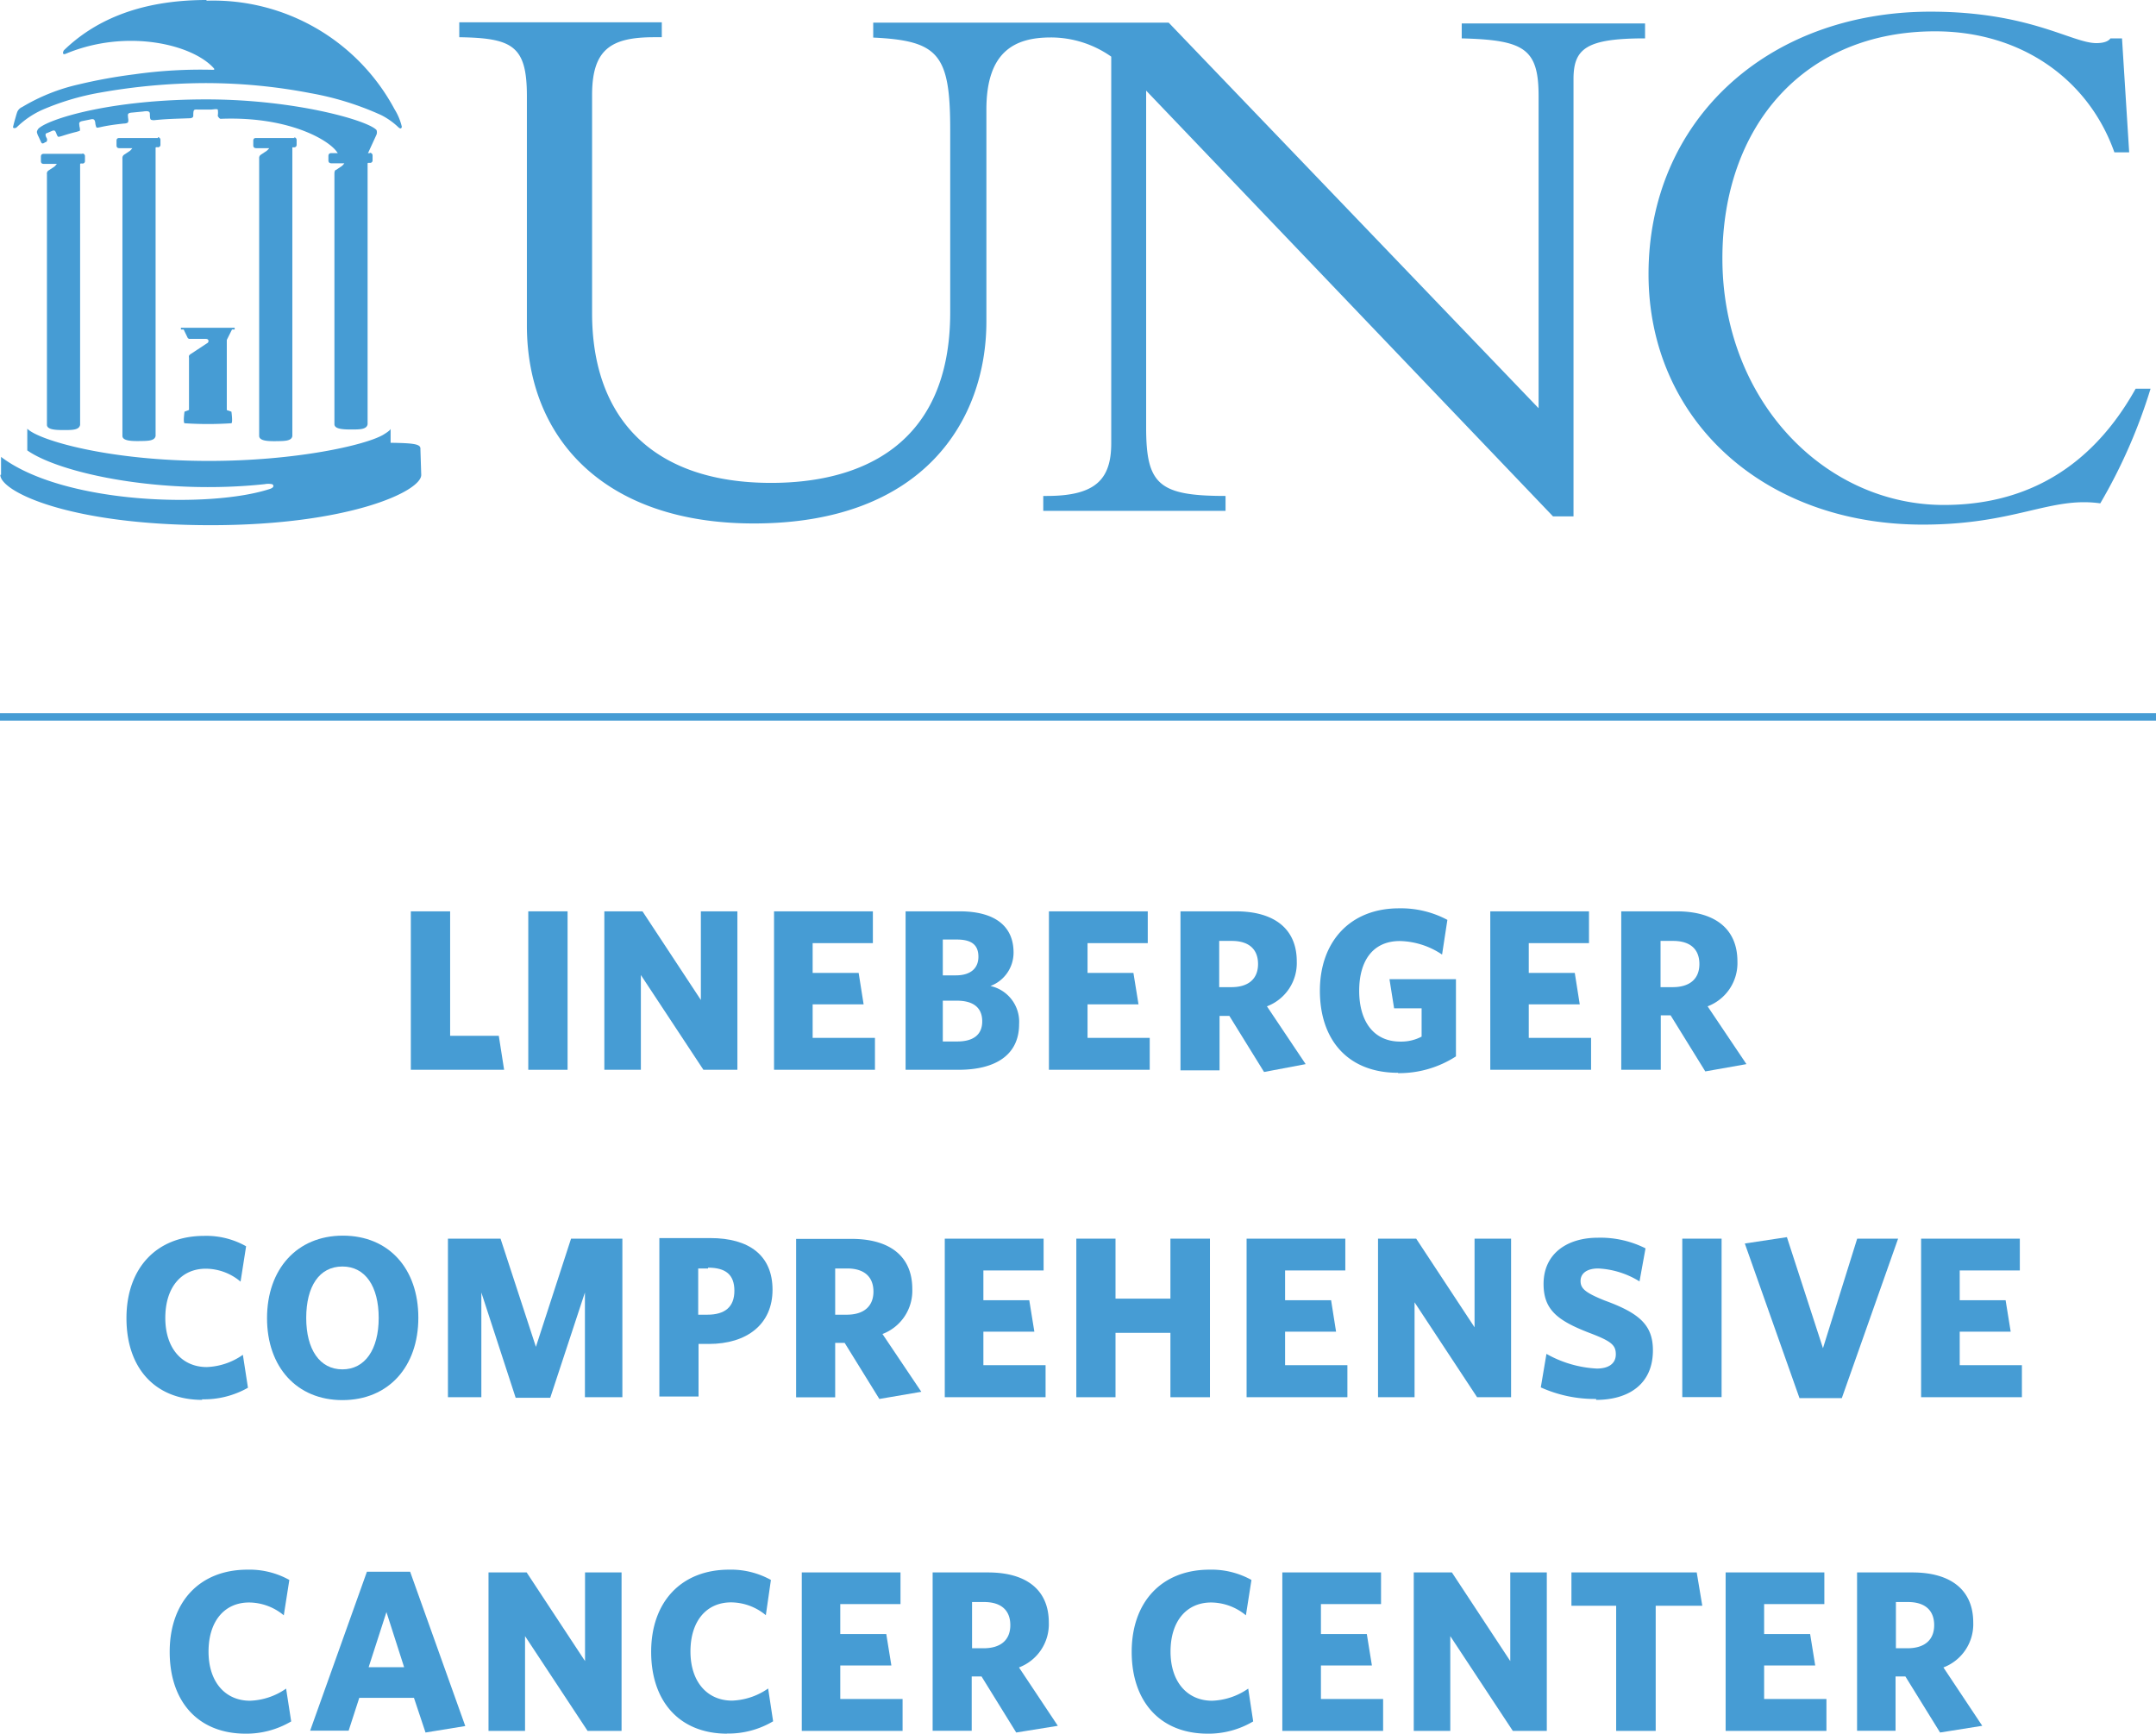 <svg id="educationalEndorsers" xmlns="http://www.w3.org/2000/svg" viewBox="0 0 186.51 150"><defs><style>.cls-1{fill:#469cd4;}</style></defs><g id="logo_UNC-Lineberger_stacked_" data-name="logo_UNC-Lineberger(stacked)"><g id="txt_Center"><path id="R" class="cls-1" d="M754.85,2692.86h-1.09v4h1c1.47,0,2.31-.71,2.31-2s-.8-2-2.27-2m2.78,11.29-3-4.85h-.85V2704H750.4V2690.3h4.79c3.31,0,5.26,1.51,5.26,4.33a4,4,0,0,1-2.58,3.89l3.36,5.05Z" transform="translate(-589.75 -2554.25)"/><polygon id="E" class="cls-1" points="149.28 149.76 149.28 136.05 157.82 136.05 157.82 138.79 152.61 138.79 152.61 141.38 156.59 141.38 157.03 144.1 152.61 144.1 152.61 147 158 147 158 149.76 149.28 149.76"/><polygon id="T" class="cls-1" points="143.23 138.93 143.23 149.76 139.81 149.76 139.81 138.93 135.94 138.93 135.94 136.05 146.78 136.05 147.26 138.93 143.23 138.93"/><polygon id="N" class="cls-1" points="130.87 149.76 125.46 141.56 125.46 149.76 122.3 149.76 122.3 136.05 125.6 136.05 130.65 143.72 130.65 136.05 133.81 136.05 133.81 149.76 130.87 149.76"/><polygon id="E-2" data-name="E" class="cls-1" points="110.93 149.76 110.93 136.05 119.47 136.05 119.47 138.79 114.27 138.79 114.27 141.38 118.24 141.38 118.68 144.1 114.27 144.1 114.27 147 119.65 147 119.65 149.76 110.93 149.76"/><path id="C" class="cls-1" d="M694.23,2704.25c-4.09,0-6.58-2.75-6.58-7.08s2.61-7.11,6.74-7.11a7.11,7.11,0,0,1,3.62.89l-.48,3.06a4.76,4.76,0,0,0-3-1.11c-2.15,0-3.52,1.63-3.52,4.25s1.45,4.25,3.6,4.25a5.8,5.8,0,0,0,3.12-1.05l.43,2.84a7.59,7.59,0,0,1-4,1.06" transform="translate(-589.75 -2554.25)"/></g><g id="txt_Cancer"><path id="R-2" data-name="R" class="cls-1" d="M674.93,2692.86h-1.09v4h1c1.47,0,2.31-.71,2.31-2s-.8-2-2.27-2m2.78,11.29-3-4.85h-.85V2704h-3.38V2690.3h4.79c3.32,0,5.26,1.51,5.26,4.33a4,4,0,0,1-2.58,3.89l3.36,5.05Z" transform="translate(-589.75 -2554.25)"/><polygon id="E-3" data-name="E" class="cls-1" points="69.36 149.76 69.36 136.05 77.9 136.05 77.9 138.79 72.69 138.79 72.69 141.38 76.67 141.38 77.11 144.1 72.69 144.1 72.69 147 78.08 147 78.08 149.76 69.36 149.76"/><path id="C-2" data-name="C" class="cls-1" d="M652.66,2704.25c-4.09,0-6.58-2.75-6.58-7.08s2.61-7.11,6.74-7.11a7.11,7.11,0,0,1,3.62.89L656,2694a4.74,4.74,0,0,0-3-1.11c-2.15,0-3.52,1.63-3.52,4.25s1.45,4.25,3.6,4.25a5.8,5.8,0,0,0,3.12-1.05l.43,2.84a7.59,7.59,0,0,1-4,1.06" transform="translate(-589.75 -2554.25)"/><polygon id="N-2" data-name="N" class="cls-1" points="50.83 149.76 45.42 141.56 45.42 149.76 42.26 149.76 42.26 136.05 45.56 136.05 50.61 143.72 50.61 136.05 53.77 136.05 53.77 149.76 50.83 149.76"/><path id="A" class="cls-1" d="M621.64,2698.5h3.07l-1.53-4.77Zm-.15-8.26h3.74l4.77,13.35-3.44.56-1-3h-4.73l-.92,2.84h-3.33Z" transform="translate(-589.75 -2554.25)"/><path id="C-3" data-name="C" class="cls-1" d="M611,2704.25c-4.09,0-6.57-2.75-6.57-7.08s2.6-7.11,6.73-7.11a7.08,7.08,0,0,1,3.62.89l-.48,3.06a4.74,4.74,0,0,0-3-1.11c-2.14,0-3.51,1.63-3.51,4.25s1.44,4.25,3.59,4.25a5.77,5.77,0,0,0,3.12-1.05l.44,2.84a7.63,7.63,0,0,1-4,1.06" transform="translate(-589.75 -2554.25)"/></g><g id="txt_Comprehensive"><polygon id="E-4" data-name="E" class="cls-1" points="166.19 120.89 166.19 107.17 174.73 107.17 174.73 109.92 169.53 109.92 169.53 112.5 173.5 112.5 173.94 115.22 169.53 115.22 169.53 118.12 174.91 118.12 174.91 120.89 166.19 120.89"/><polygon id="V" class="cls-1" points="159.33 120.97 155.67 120.97 150.94 107.59 154.58 107.04 157.7 116.65 160.66 107.17 164.2 107.17 159.33 120.97"/><rect id="I" class="cls-1" x="145.53" y="107.17" width="3.4" height="13.71"/><path id="S" class="cls-1" d="M727.83,2675.29a11.34,11.34,0,0,1-4.79-1l.49-2.9a9.85,9.85,0,0,0,4.36,1.27c1,0,1.64-.42,1.64-1.23s-.39-1.14-2.32-1.87c-2.74-1.06-3.93-2-3.93-4.22,0-2.64,2.06-4,4.69-4a8.67,8.67,0,0,1,4.13.92l-.52,2.86a7.45,7.45,0,0,0-3.57-1.12c-1,0-1.53.44-1.53,1.08s.37,1,2.08,1.69c3,1.09,4.18,2.12,4.18,4.31,0,3-2.19,4.29-4.91,4.29" transform="translate(-589.75 -2554.25)"/><polygon id="N-3" data-name="N" class="cls-1" points="127.78 120.89 122.37 112.68 122.37 120.89 119.21 120.89 119.21 107.17 122.51 107.17 127.56 114.84 127.56 107.17 130.72 107.17 130.72 120.89 127.78 120.89"/><polygon id="E-5" data-name="E" class="cls-1" points="107.84 120.89 107.84 107.17 116.38 107.17 116.38 109.92 111.17 109.92 111.17 112.5 115.15 112.5 115.58 115.22 111.17 115.22 111.17 118.12 116.56 118.12 116.56 120.89 107.84 120.89"/><polygon id="H" class="cls-1" points="101.25 120.89 101.25 115.32 96.5 115.32 96.5 120.89 93.11 120.89 93.11 107.17 96.5 107.17 96.5 112.36 101.25 112.36 101.25 107.17 104.67 107.17 104.67 120.89 101.25 120.89"/><polygon id="E-6" data-name="E" class="cls-1" points="81.73 120.89 81.73 107.17 90.28 107.17 90.28 109.92 85.07 109.92 85.07 112.5 89.04 112.5 89.48 115.22 85.07 115.22 85.07 118.12 90.45 118.12 90.45 120.89 81.73 120.89"/><path id="R-3" data-name="R" class="cls-1" d="M663.09,2664H662v4h1c1.47,0,2.31-.72,2.31-2s-.8-2-2.27-2m2.78,11.29-3-4.85H662v4.71h-3.38v-13.71h4.79c3.32,0,5.26,1.51,5.26,4.33a4,4,0,0,1-2.58,3.9l3.36,5Z" transform="translate(-589.75 -2554.25)"/><path id="P" class="cls-1" d="M651,2664h-.85v4h.79c1.51,0,2.34-.66,2.34-2.07s-.77-2-2.28-2m.06,6.6h-.88v4.55h-3.39v-13.71h4.41c3.34,0,5.38,1.49,5.38,4.47s-2.2,4.69-5.52,4.69" transform="translate(-589.75 -2554.25)"/><polygon id="M" class="cls-1" points="50.6 120.89 50.6 111.83 47.6 120.94 44.61 120.94 41.64 111.83 41.64 120.89 38.75 120.89 38.75 107.17 43.3 107.17 46.36 116.53 49.4 107.17 53.84 107.17 53.84 120.89 50.6 120.89"/><path id="O" class="cls-1" d="M619.37,2663.83c-2,0-3.13,1.72-3.13,4.45s1.17,4.45,3.13,4.45,3.14-1.73,3.14-4.45-1.15-4.45-3.14-4.45m0,11.56c-3.94,0-6.52-2.86-6.52-7.09s2.58-7.14,6.56-7.14,6.53,2.86,6.53,7.1-2.58,7.13-6.57,7.13" transform="translate(-589.75 -2554.25)"/><path id="C-4" data-name="C" class="cls-1" d="M607.26,2675.37c-4.09,0-6.57-2.74-6.57-7.07s2.6-7.12,6.73-7.12a7,7,0,0,1,3.62.9l-.48,3.06a4.69,4.69,0,0,0-3-1.12c-2.14,0-3.51,1.63-3.51,4.26s1.45,4.25,3.59,4.25a5.79,5.79,0,0,0,3.12-1.06l.44,2.85a7.7,7.7,0,0,1-4,1" transform="translate(-589.75 -2554.25)"/></g><g id="txt_Lineberger"><path id="R-4" data-name="R" class="cls-1" d="M734.49,2635.66H733.4v4h1.05c1.47,0,2.31-.71,2.31-2s-.8-2-2.27-2m2.78,11.29-3-4.85h-.85v4.71H730V2633.1h4.79c3.31,0,5.26,1.51,5.26,4.33a4,4,0,0,1-2.58,3.89l3.36,5Z" transform="translate(-589.75 -2554.25)"/><polygon id="E-7" data-name="E" class="cls-1" points="128.92 92.56 128.92 78.85 137.46 78.85 137.46 81.6 132.25 81.6 132.25 84.18 136.23 84.18 136.66 86.9 132.25 86.9 132.25 89.8 137.64 89.8 137.64 92.56 128.92 92.56"/><path id="G" class="cls-1" d="M710.69,2647.07c-4.35,0-6.76-2.86-6.76-7.1s2.61-7.13,6.84-7.13a8.53,8.53,0,0,1,4.19,1l-.46,3a6.79,6.79,0,0,0-3.65-1.17c-2.37,0-3.52,1.75-3.52,4.31s1.19,4.39,3.56,4.39a3.79,3.79,0,0,0,1.84-.43v-2.45h-2.38l-.4-2.52h5.75v6.68a9.06,9.06,0,0,1-5,1.45" transform="translate(-589.75 -2554.25)"/><path id="R-5" data-name="R" class="cls-1" d="M696.31,2635.66h-1.09v4h1.06c1.46,0,2.3-.71,2.3-2s-.8-2-2.27-2M699.1,2647l-3-4.85h-.85v4.71h-3.38V2633.1h4.79c3.32,0,5.27,1.51,5.27,4.33a4,4,0,0,1-2.58,3.89l3.35,5Z" transform="translate(-589.75 -2554.25)"/><polygon id="E-8" data-name="E" class="cls-1" points="90.74 92.56 90.74 78.85 99.29 78.85 99.29 81.6 94.08 81.6 94.08 84.18 98.05 84.18 98.49 86.9 94.08 86.9 94.08 89.8 99.46 89.8 99.46 92.56 90.74 92.56"/><path id="B" class="cls-1" d="M672.52,2640.83h-1.21v3.53h1.25c1.37,0,2.16-.57,2.16-1.74s-.75-1.79-2.2-1.79m0-5.29h-1.21v3.1h1.13c1.27,0,1.95-.61,1.95-1.61s-.56-1.49-1.87-1.49m.16,11.27h-4.59V2633.1h4.67c3.12,0,4.67,1.33,4.67,3.56a3.08,3.08,0,0,1-2,2.9,3.17,3.17,0,0,1,2.48,3.3c0,2.64-2,3.95-5.24,3.95" transform="translate(-589.75 -2554.25)"/><polygon id="E-9" data-name="E" class="cls-1" points="66.96 92.56 66.96 78.85 75.51 78.85 75.51 81.6 70.3 81.6 70.3 84.18 74.28 84.18 74.71 86.9 70.3 86.9 70.3 89.8 75.69 89.8 75.69 92.56 66.96 92.56"/><polygon id="N-4" data-name="N" class="cls-1" points="60.85 92.56 55.44 84.36 55.44 92.56 52.28 92.56 52.28 78.85 55.58 78.85 60.63 86.52 60.63 78.85 63.79 78.85 63.79 92.56 60.85 92.56"/><rect id="I-2" data-name="I" class="cls-1" x="45.7" y="78.85" width="3.4" height="13.71"/><polygon id="L" class="cls-1" points="35.54 92.56 35.54 78.85 38.94 78.85 38.94 89.62 43.15 89.62 43.61 92.56 35.54 92.56"/></g><rect id="line_vertical" class="cls-1" y="61.71" width="186.51" height="0.64"/><g id="txt_UNC"><path id="C-5" data-name="C" class="cls-1" d="M772.66,2567.43c-2.24-6.33-8.08-10.47-15.5-10.47-11.34,0-18.41,8.22-18.41,19.64,0,12.3,8.84,21.34,19.16,21.34,5.37,0,12-1.84,16.59-10.06h1.29a46.59,46.59,0,0,1-4.35,9.92c-4.35-.61-7.34,1.84-15.36,1.84-13.8,0-23.72-9.11-23.72-21.68,0-13.19,10.19-22.7,24.4-22.7,8.56,0,12.23,2.72,14.34,2.72.75,0,1.08-.21,1.22-.41h1l.62,9.86Z" transform="translate(-589.75 -2554.25)"/><path id="UN" class="cls-1" d="M716.2,2556.28v1.29c5.42.14,6.65.89,6.65,5v27l-32-33.36H665.29v1.29c5.64.27,6.66,1.43,6.66,7.95v15.83c0,11.56-7.81,14.75-15.49,14.75-10.13,0-15.49-5.5-15.49-14.68v-18.88c0-3.95,1.63-5,5.36-5H647v-1.29H629.48v1.29c4.62.07,5.85.75,5.85,5.1v19.84c0,9.72,6.65,17.13,19.63,17.13,14.75,0,20.12-9,20.12-17.47v-18.34c0-5,2.42-6.24,5.57-6.24a9.08,9.08,0,0,1,5.23,1.66v33.45c0,3.13-1.36,4.56-5.57,4.56H680v1.29h15.77v-1.29c-5.78,0-6.87-1-6.87-5.92v-29.15l35.2,36.84h1.77V2561.1c0-2.64,1.09-3.53,6.19-3.53v-1.29Z" transform="translate(-589.75 -2554.25)"/></g><g id="ic_pagoda"><path class="cls-1" d="M608.7,2564.45c.09.09.14.08.14.08,6.28-.25,9.88,2.14,10.19,3.12l2.51-.05.78-1.7a.58.58,0,0,0,0-.4c-.76-.84-7.09-2.65-14.72-2.65-8.14,0-13.3,1.61-14.39,2.42a.58.58,0,0,0-.27.4,1.32,1.32,0,0,0,.15.41l.22.48c.07.14.17.13.34,0,0,0,.14,0,.17-.15s-.06-.26-.06-.26c-.16-.33,0-.38.07-.39l.46-.2c.22-.07.25.05.33.22a.93.93,0,0,0,.14.29c.12.07.49-.14,1.6-.41l.26-.08c.11,0,0-.42,0-.42,0-.19-.12-.37.28-.44l.69-.14c.33-.08.36.09.4.27a1.27,1.27,0,0,0,.09.4c.09.15.26-.09,2.38-.31,0,0,.3,0,.37-.12a.73.73,0,0,0,0-.36c0-.26-.13-.44.36-.47l.93-.09c.69-.11.58.12.6.38,0,0,0,.27.08.32s.27.05.27.05c1.18-.12,1.85-.12,3.11-.17a.38.38,0,0,0,.24-.08.21.21,0,0,0,.05-.15c0-.14,0-.37.06-.46s.26-.06.43-.06H608c.16,0,.49-.08.59,0a1.66,1.66,0,0,1,0,.52.17.17,0,0,0,.05.12" transform="translate(-589.75 -2554.25)"/><path class="cls-1" d="M607.63,2554.25c-6.14,0-9.92,2-12.34,4.34a.27.27,0,0,0-.06.11c-.05.12-.06.3.19.21,5.26-2.21,11-.83,12.84,1.26.07.09,0,.12-.07.12a40.87,40.87,0,0,0-6.82.39,44.73,44.73,0,0,0-4.88.89,16.55,16.55,0,0,0-4.82,1.94.8.8,0,0,0-.44.46c-.1.3-.09.3-.15.5-.11.38-.17.63-.2.76s.22.15.35,0a7.66,7.66,0,0,1,2.14-1.46,22.14,22.14,0,0,1,5-1.5,52.8,52.8,0,0,1,9-.83,47.82,47.82,0,0,1,9.24.87,25.48,25.48,0,0,1,6.12,1.9,6.24,6.24,0,0,1,1.43,1c.33.34.35,0,.35,0a5.07,5.07,0,0,0-.63-1.51,17.79,17.79,0,0,0-16.28-9.39" transform="translate(-589.75 -2554.25)"/><path class="cls-1" d="M589.78,2595.34c0,1.43,5.93,4.35,18.21,4.35,11.91,0,18.2-2.92,18.2-4.35l-.07-2.19s0-.14,0-.09c0-.4-.65-.47-2.58-.5l0-1.22c0,.13-.41.39-.66.54-1.57.9-7.56,2.25-15.06,2.25-8.68,0-14.75-1.8-15.71-2.79l0,1.88c2.85,2,11.65,3.87,20.54,2.92a1.61,1.61,0,0,1,.62,0c.08,0,.32.24-.16.41-5.16,1.7-17.88,1.32-23.27-2.77l0,1.54" transform="translate(-589.75 -2554.25)"/><path class="cls-1" d="M615.17,2567.07h0" transform="translate(-589.75 -2554.25)"/><path class="cls-1" d="M615,2567.53v0Z" transform="translate(-589.75 -2554.25)"/><path class="cls-1" d="M615,2567.55v0Z" transform="translate(-589.75 -2554.25)"/><path class="cls-1" d="M611.79,2566.93h0" transform="translate(-589.75 -2554.25)"/><path class="cls-1" d="M615,2567.55" transform="translate(-589.75 -2554.25)"/><path class="cls-1" d="M615.25,2566.19H611.9c-.17,0-.24.08-.24.24v.38c0,.18.07.25.25.26h1c.1,0,.12,0,.13,0s-.16.19-.22.23l-.51.34a.34.34,0,0,0-.14.32l0,24c0,.43.72.47,1.45.46s1.35,0,1.42-.44c0,0,0-22.89,0-24.87,0-.09,0-.11,0-.11a.45.45,0,0,1,.13,0c.15,0,.24-.08.24-.23v-.41a.23.23,0,0,0-.24-.23" transform="translate(-589.75 -2554.25)"/><path class="cls-1" d="M609.74,2582.92l.08-.16h.23v-.15h-4.65v.15h.24l.07.15.28.58a.49.49,0,0,0,.11.08l.23,0h1.15c.09,0,.21,0,.27.07a.21.21,0,0,1-.09.31l-1.38.91a.47.47,0,0,0-.18.17.36.36,0,0,0,0,.17v4.52l-.39.15s-.13.91,0,1a30.56,30.56,0,0,0,4.06,0c.13-.08,0-1,0-1l-.4-.14v-6.07Z" transform="translate(-589.75 -2554.25)"/><path class="cls-1" d="M621.76,2567.5h-3.35c-.17,0-.24.08-.25.24v.38c0,.17.08.25.26.26h1c.09,0,.12,0,.12,0s-.15.19-.21.23l-.51.34c-.08,0-.14.13-.14.32l0,21.68c0,.42.72.46,1.45.46s1.34,0,1.42-.45c0,0,0-20.52,0-22.5,0-.09,0-.11.06-.12l.13,0a.21.21,0,0,0,.24-.23v-.41a.23.23,0,0,0-.24-.23" transform="translate(-589.75 -2554.25)"/><path class="cls-1" d="M603.42,2566.19h-3.35c-.17,0-.24.08-.24.24v.38c0,.18.07.26.25.26h1c.09,0,.12,0,.12,0s-.15.19-.21.23l-.51.34a.35.35,0,0,0-.14.32l0,24c0,.42.72.46,1.45.45s1.34,0,1.42-.44c0,0,0-22.89,0-24.86,0-.1,0-.12.06-.12a.39.39,0,0,1,.13,0,.21.21,0,0,0,.23-.23v-.41a.23.23,0,0,0-.23-.23" transform="translate(-589.75 -2554.25)"/><path class="cls-1" d="M596.89,2567.56h-3.36c-.16,0-.24.08-.24.25v.37c0,.18.08.25.26.25h1c.09,0,.12,0,.12,0s-.15.19-.22.24l-.5.33a.31.31,0,0,0-.14.32l0,21.68c0,.42.72.46,1.45.46s1.34,0,1.42-.45c0,0,0-20.52,0-22.49,0-.09,0-.12.06-.12a.35.35,0,0,1,.12,0,.21.21,0,0,0,.24-.23v-.41a.23.23,0,0,0-.23-.23" transform="translate(-589.75 -2554.25)"/></g></g></svg>